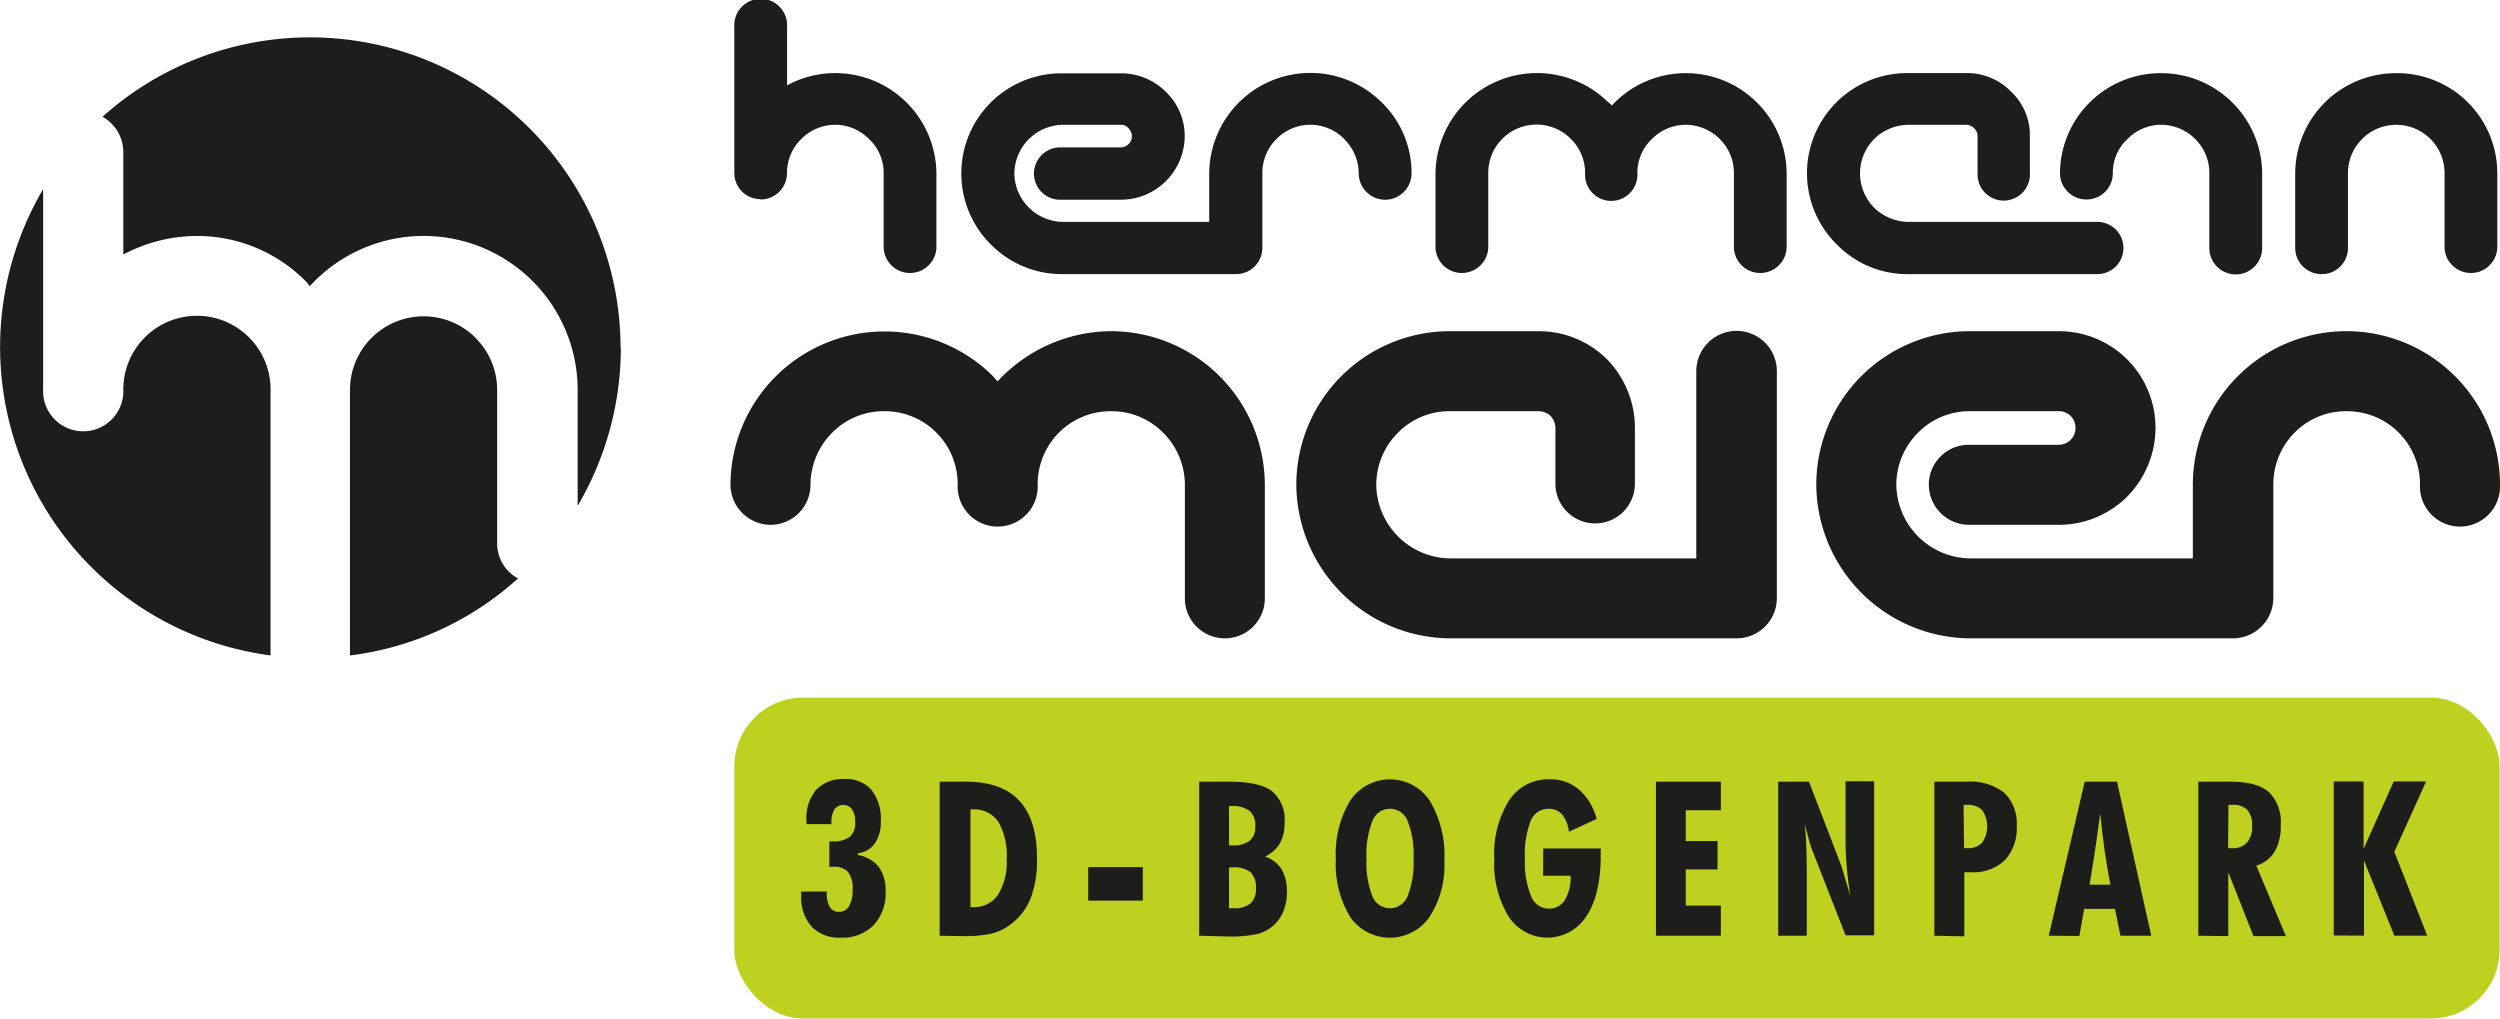 <svg xmlns="http://www.w3.org/2000/svg" viewBox="0 0 324.59 132.24"><defs><style>.cls-1{fill:#1d1d1b;}.cls-2{fill:#bed020;}</style></defs><title>Element 1</title><g id="Ebene_2" data-name="Ebene 2"><g id="Ebene_1-2" data-name="Ebene 1"><path class="cls-1" d="M98.72,25.9a3.42,3.42,0,0,0,3.46-3.4A6.19,6.19,0,0,1,104,18.08a6.26,6.26,0,0,1,4.43-1.88,6.19,6.19,0,0,1,4.43,1.88,6,6,0,0,1,1.87,4.42h0v9.7h0a3.43,3.43,0,0,0,6.85,0h0V22.5h0a13.13,13.13,0,0,0-19.39-11.42h0V3.46h0a3.43,3.43,0,1,0-6.85,0h0v19h0a3.4,3.4,0,0,0,3.39,3.4Z"/><path class="cls-1" d="M144.28,43a20.19,20.19,0,0,0-14.75,6.51,7.28,7.28,0,0,1-.62-.69A20,20,0,0,0,94.84,62.94a5.24,5.24,0,0,0,5.2,5.2,5.19,5.19,0,0,0,5.19-5.2,9.58,9.58,0,0,1,2.84-6.78,9.36,9.36,0,0,1,6.72-2.77,9.46,9.46,0,0,1,9.55,9.55,5.2,5.2,0,1,0,10.39,0,9.46,9.46,0,0,1,9.55-9.55A9.38,9.38,0,0,1,151,56.16a9.58,9.58,0,0,1,2.84,6.78h0V77.69h0a5.19,5.19,0,0,0,10.38,0h0V62.94h0A20,20,0,0,0,144.28,43Z"/><path class="cls-1" d="M174.54,18.08a6.25,6.25,0,0,1,1.87,4.42,3.43,3.43,0,0,0,6.86,0,12.74,12.74,0,0,0-3.88-9.21A13.13,13.13,0,0,0,157,22.5h0v6.31H138a6.39,6.39,0,0,1-6.3-6.31,6.4,6.4,0,0,1,6.3-6.3h7.55a1.24,1.24,0,0,1,1,.49,1.4,1.4,0,0,1,.41,1,1.46,1.46,0,0,1-1.45,1.45h-7.68a3.4,3.4,0,1,0,0,6.79h7.68a8.3,8.3,0,0,0,8.31-8.24,7.94,7.94,0,0,0-2.43-5.75,8.22,8.22,0,0,0-5.88-2.42H138a13,13,0,0,0-9.28,22.29A12.91,12.91,0,0,0,138,35.59h22.44a3.41,3.41,0,0,0,3.46-3.39h0V22.5h0a6.18,6.18,0,0,1,1.8-4.42,6.16,6.16,0,0,1,8.86,0Z"/><path class="cls-1" d="M301.46,35.59a3.39,3.39,0,0,0,3.39-3.39h0V22.5h0a6.27,6.27,0,0,1,10.74-4.42,6.22,6.22,0,0,1,1.8,4.42h0v9.7h0a3.43,3.43,0,0,0,6.85,0h0V22.5h0a13,13,0,0,0-13.09-13A13.07,13.07,0,0,0,298,22.5h0v9.7h0a3.41,3.41,0,0,0,3.46,3.39Z"/><path class="cls-1" d="M270.93,25.9a3.4,3.4,0,0,0,3.39-3.4,6,6,0,0,1,1.87-4.42,6.18,6.18,0,0,1,4.43-1.88,6.3,6.3,0,0,1,4.43,1.88,6.18,6.18,0,0,1,1.8,4.42h0v9.7h0a3.43,3.43,0,0,0,6.86,0h0V22.5h0a13.11,13.11,0,0,0-13.09-13,13.07,13.07,0,0,0-13.16,13,3.43,3.43,0,0,0,3.47,3.4Z"/><path class="cls-1" d="M208.82,13.29a13.18,13.18,0,0,0-22.44,9.21h0v9.7h0a3.43,3.43,0,0,0,6.85,0h0V22.5h0A6.27,6.27,0,0,1,204,18.08a6.18,6.18,0,0,1,1.8,4.42,3.4,3.4,0,1,0,6.79,0,6,6,0,0,1,1.86-4.42,6.18,6.18,0,0,1,4.43-1.88,6.3,6.3,0,0,1,4.44,1.88,6.18,6.18,0,0,1,1.8,4.42h0v9.7h0a3.43,3.43,0,0,0,6.85,0h0V22.5h0a13.09,13.09,0,0,0-22.71-8.79,2.74,2.74,0,0,0-.41-.42Z"/><path class="cls-1" d="M324.59,62.94a19.94,19.94,0,0,0-39.88,0h0V72.5H255.76a9.7,9.7,0,0,1-9.55-9.56,9.58,9.58,0,0,1,2.84-6.78,9.36,9.36,0,0,1,6.71-2.77h11.56a2.12,2.12,0,0,1,2.15,2.14,2.18,2.18,0,0,1-2.15,2.22h-11.7a5.18,5.18,0,0,0-5.19,5.19,5.23,5.23,0,0,0,5.19,5.2h11.7a12.54,12.54,0,0,0,8.87-3.67,12.72,12.72,0,0,0,3.67-8.94A12.53,12.53,0,0,0,267.32,43H255.76a19.94,19.94,0,0,0-19.94,19.94,20.09,20.09,0,0,0,19.94,19.94H289.9a5.25,5.25,0,0,0,5.26-5.19h0V62.94h0a9.52,9.52,0,0,1,2.77-6.78,9.36,9.36,0,0,1,6.72-2.77,9.46,9.46,0,0,1,9.55,9.55,5.2,5.2,0,1,0,10.39,0Z"/><path class="cls-1" d="M61.75,43.86a9.56,9.56,0,0,0-16.31,6.7h0V85.1h0a39.74,39.74,0,0,0,21.82-10,5.14,5.14,0,0,1-2.71-4.51h0v-20h0a9.47,9.47,0,0,0-2.8-6.7Z"/><path class="cls-1" d="M35.13,85.1V50.56h0a9.56,9.56,0,0,0-19.12,0,5.21,5.21,0,1,1-10.41,0h0v-26h0A40.39,40.39,0,0,0,35.13,85.1Z"/><path class="cls-1" d="M80.57,45.16a40.33,40.33,0,0,0-67.26-30,5.26,5.26,0,0,1,2.7,4.6h0V33.05h0a20.33,20.33,0,0,1,9.51-2.41,19.82,19.82,0,0,1,14.11,5.81c.21.2.4.5.6.7A20,20,0,0,1,75,50.56h0V65.68h0a40.59,40.59,0,0,0,5.61-20.52Z"/><path class="cls-1" d="M247.8,35.59h24.51a3.39,3.39,0,0,0,0-6.78H247.8a6.5,6.5,0,0,1-4.5-1.87,6.35,6.35,0,0,1,0-8.86,6.46,6.46,0,0,1,4.5-1.88h7.55a1.49,1.49,0,0,1,1,.49,1.44,1.44,0,0,1,.41,1h0v4.77h0a3.4,3.4,0,1,0,6.79,0h0V17.66h0a7.71,7.71,0,0,0-2.43-5.75,7.94,7.94,0,0,0-5.81-2.42H247.8a13,13,0,0,0-9.28,22.29,12.78,12.78,0,0,0,9.28,3.81Z"/><path class="cls-1" d="M230.7,48.19a5.23,5.23,0,0,0-10.46,0h0V72.5h-32a9.7,9.7,0,0,1-9.55-9.56,9.54,9.54,0,0,1,2.84-6.78,9.34,9.34,0,0,1,6.71-2.77h11.57a2.4,2.4,0,0,1,1.52.62,2.45,2.45,0,0,1,.62,1.52h0V62.8h0a5.16,5.16,0,1,0,10.32,0h0V55.53h0a12.77,12.77,0,0,0-3.6-8.86A12.54,12.54,0,0,0,199.82,43H188.25a19.94,19.94,0,0,0-19.94,19.94,20.08,20.08,0,0,0,19.94,19.94H225.5a5.23,5.23,0,0,0,5.2-5.19h0V48.19Z"/><rect class="cls-2" x="95.34" y="90.57" width="229.2" height="41.67" rx="8.93"/><path class="cls-1" d="M104,115.75h3.35V116a3.23,3.23,0,0,0,.41,1.78,1.31,1.31,0,0,0,1.17.61,1.44,1.44,0,0,0,1.31-.75,4.1,4.1,0,0,0,.46-2.14,3.45,3.45,0,0,0-.59-2.28,2.46,2.46,0,0,0-1.95-.68l-.23,0h-.25v-3.3H108a3.6,3.6,0,0,0,2.33-.59,2.37,2.37,0,0,0,.71-1.93,2.81,2.81,0,0,0-.41-1.62,1.35,1.35,0,0,0-1.14-.58,1.29,1.29,0,0,0-1.15.58,3,3,0,0,0-.39,1.7V107h-3.24v-.47a5.68,5.68,0,0,1,1.27-4,4.82,4.82,0,0,1,3.71-1.38,4.3,4.3,0,0,1,3.46,1.41,6.07,6.07,0,0,1,1.21,4.06,4.92,4.92,0,0,1-.77,2.89,3.11,3.11,0,0,1-2.21,1.27v.24a4.32,4.32,0,0,1,2.71,1.53,5.12,5.12,0,0,1,.89,3.17,6.06,6.06,0,0,1-1.56,4.41,5.67,5.67,0,0,1-4.26,1.61,5,5,0,0,1-3.79-1.43,5.72,5.72,0,0,1-1.34-4c0-.06,0-.14,0-.26S104,115.82,104,115.75Z"/><path class="cls-1" d="M122,121.49v-20h3.43q4.63,0,6.93,2.49t2.28,7.55a13.64,13.64,0,0,1-.83,5.11,7.85,7.85,0,0,1-2.63,3.4,6.57,6.57,0,0,1-2.39,1.16,16.08,16.08,0,0,1-3.79.34Zm4-3.71h.32a3.72,3.72,0,0,0,3.25-1.6,8,8,0,0,0,1.13-4.65,8.72,8.72,0,0,0-1.09-4.85,3.79,3.79,0,0,0-3.35-1.59H126Z"/><path class="cls-1" d="M141.29,116.93v-4.35h7.09v4.35Z"/><path class="cls-1" d="M155.7,121.49v-20h3.9q3.93,0,5.55,1.23a4.81,4.81,0,0,1,1.63,4.11,5.28,5.28,0,0,1-.62,2.69,4.27,4.27,0,0,1-1.92,1.69,4,4,0,0,1,2.15,1.64,5.58,5.58,0,0,1,.69,3,6.51,6.51,0,0,1-.45,2.47,5,5,0,0,1-1.32,1.87,5.23,5.23,0,0,1-2.08,1.08,16.69,16.69,0,0,1-3.83.32Zm3.87-11.73H160a3.48,3.48,0,0,0,2.25-.6,2.29,2.29,0,0,0,.73-1.87,2.44,2.44,0,0,0-.74-2,3.44,3.44,0,0,0-2.27-.63h-.4Zm0,8.16h.28l.28,0a3.3,3.3,0,0,0,2.23-.62,2.48,2.48,0,0,0,.7-2,2.64,2.64,0,0,0-.7-2.06,3.43,3.43,0,0,0-2.31-.62h-.48Z"/><path class="cls-1" d="M187.53,111.75a12.35,12.35,0,0,1-1.92,7.29,6.27,6.27,0,0,1-10.32,0,13.31,13.31,0,0,1-1.85-7.55,13.25,13.25,0,0,1,1.88-7.56,6.2,6.2,0,0,1,10.33.06A13.86,13.86,0,0,1,187.53,111.75Zm-7.06,6.17a2.45,2.45,0,0,0,2.3-1.61,11.72,11.72,0,0,0,.76-4.83,11.82,11.82,0,0,0-.76-4.86,2.44,2.44,0,0,0-4.59,0,11.84,11.84,0,0,0-.76,4.87,11.77,11.77,0,0,0,.76,4.85A2.43,2.43,0,0,0,180.47,117.92Z"/><path class="cls-1" d="M200.37,110.16h7.46c0,.1,0,.26,0,.46s0,.36,0,.46c0,3.35-.61,6-1.84,7.84a6,6,0,0,1-10.13.06,13.21,13.21,0,0,1-1.85-7.5,13,13,0,0,1,1.92-7.55,6.07,6.07,0,0,1,5.24-2.75A5.75,5.75,0,0,1,205,102.5a7.59,7.59,0,0,1,2.3,3.83l-3.6,1.66a4.38,4.38,0,0,0-.88-2.24,2.21,2.21,0,0,0-1.73-.74,2.46,2.46,0,0,0-2.35,1.56,12,12,0,0,0-.75,4.91,11.59,11.59,0,0,0,.79,4.85,2.48,2.48,0,0,0,2.31,1.64,2.37,2.37,0,0,0,2.08-1.11,5.66,5.66,0,0,0,.75-3.16h-3.57Z"/><path class="cls-1" d="M215,121.49v-20h8.43v3.71h-4.56v4H223v3.68h-4.13v4.7h4.56v3.91Z"/><path class="cls-1" d="M230.87,121.49v-20h4L239,112.23c.12.35.29.89.5,1.6s.47,1.57.74,2.54c-.21-1.42-.37-2.72-.47-3.91s-.15-2.29-.15-3.32v-7.7h3.71v20h-3.71l-4.39-11.22a20.11,20.11,0,0,1-.58-2c-.15-.54-.26-1-.34-1.29.09.78.16,1.66.2,2.63s.07,2.14.07,3.5v8.43Z"/><path class="cls-1" d="M251.15,121.49v-20h4.17a7.18,7.18,0,0,1,4.91,1.44,5.56,5.56,0,0,1,1.61,4.38,6,6,0,0,1-1.55,4.38,5.89,5.89,0,0,1-4.36,1.56h-.54l-.35,0v8.32ZM255,110.13l.21,0h.21a2.48,2.48,0,0,0,1.94-.73,3.75,3.75,0,0,0,0-4.22,2.59,2.59,0,0,0-2-.68h-.21l-.21,0Z"/><path class="cls-1" d="M266,121.49l4.67-20h4.19l4.45,20h-4L274.6,118h-4l-.62,3.52Zm5.34-6.63H274c-.27-1.4-.52-2.87-.74-4.4s-.41-3.16-.57-4.86c-.21,1.5-.42,3-.64,4.57S271.55,113.27,271.3,114.86Z"/><path class="cls-1" d="M285.42,121.49v-20h4.16q3.44,0,5,1.35a5.4,5.4,0,0,1,1.54,4.29,6.51,6.51,0,0,1-.79,3.44,4.13,4.13,0,0,1-2.38,1.82l3.84,9.15h-4.21l-3.27-8.29v8.29Zm3.87-11.36.23,0h.22a2.52,2.52,0,0,0,2-.73,3.08,3.08,0,0,0,.66-2.14,3,3,0,0,0-.61-2.1,2.49,2.49,0,0,0-1.93-.66h-.32l-.21,0Z"/><path class="cls-1" d="M303,121.46v-20h3.88v8.75l3.91-8.75H315l-4.13,9.13,4.27,10.89h-4.27l-3.94-9.76v9.76Z"/></g></g></svg>
